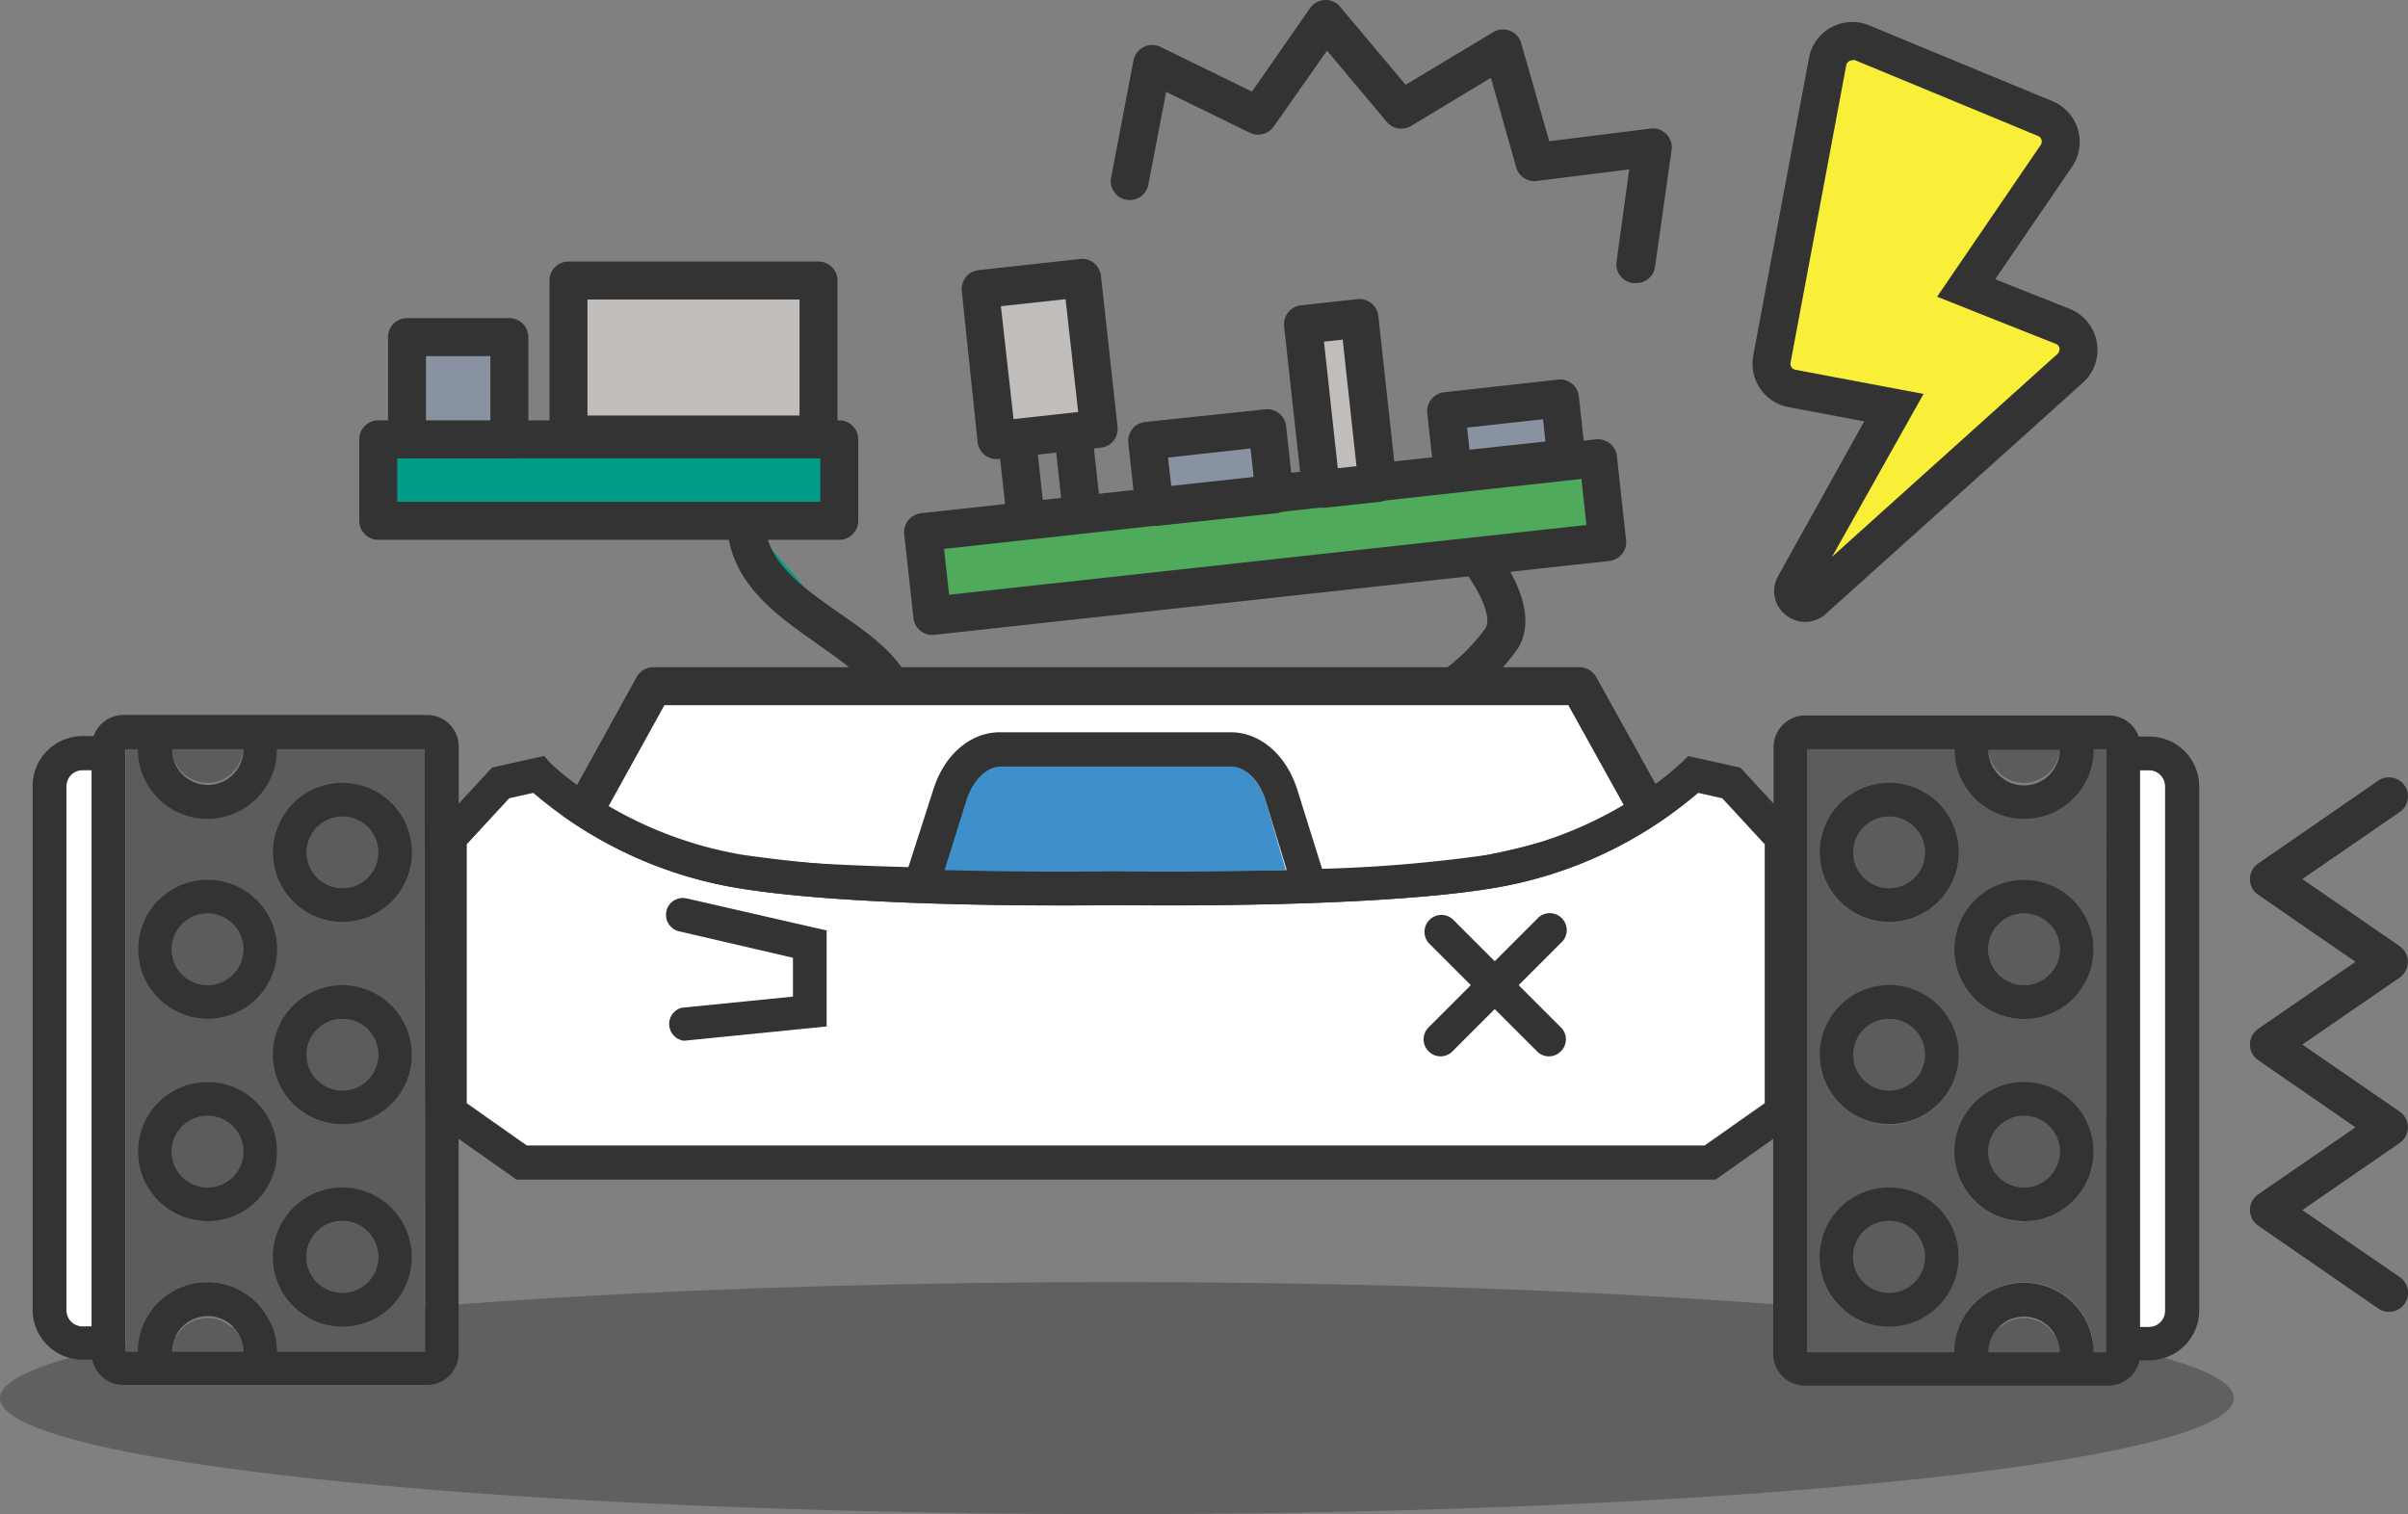 <svg xmlns="http://www.w3.org/2000/svg" viewBox="0 0 190.28 119.66"><rect x="0" y="0" width="190.28" height="119.66" fill="#808080" stroke="none"/><defs><style>.cls-1{fill:#333;}.cls-2{opacity:0.25;}.cls-3{fill:#fff;}.cls-4{fill:#5c5c5c;}.cls-5{fill:#3f90ca;}.cls-6{fill:#f9ef38;}.cls-7{fill:#50aa5b;}.cls-8{fill:#c0bdba;}.cls-9{fill:#8892a1;}.cls-10{fill:#009c86;}</style></defs><title>RVR_eFuse</title><g id="Layer_2" data-name="Layer 2"><g id="Layer_2-2" data-name="Layer 2"><path class="cls-1" d="M114.28,56.39l-1.48-2.6a15,15,0,0,0,4.58-4.14c.68-1.12-1.1-4.06-2.64-5.75l2.22-2c.87.94,5.09,5.86,3,9.32A17.51,17.51,0,0,1,114.28,56.39Z"/><ellipse class="cls-2" cx="88.26" cy="110.49" rx="88.26" ry="9.17"/><path class="cls-3" d="M130.53,64.53l-5.72-10.3H51.62L45.9,64.53a37,37,0,0,0,15.39,5c8.93.79,26.93.66,26.93.66s14.09.16,20.46,0S126.29,67.58,130.53,64.53Z"/><path class="cls-1" d="M100.56,71.76c-6,0-12.27-.06-12.36-.07-.71,0-18.14.12-27-.67a38.13,38.13,0,0,1-16.08-5.23,1.49,1.49,0,0,1-.49-2L50.31,53.5a1.5,1.5,0,0,1,1.31-.77h73.19a1.53,1.53,0,0,1,1.32.77l5.72,10.31a1.49,1.49,0,0,1-.44,1.94c-4.75,3.41-16.61,5.8-22.69,5.94C106.6,71.74,103.6,71.76,100.56,71.76ZM88.2,68.69c.17,0,14.17.15,20.45,0,5.79-.13,15.32-2.18,19.88-4.67l-4.6-8.29H52.5L47.93,64A36.41,36.41,0,0,0,61.43,68C70.18,68.81,88,68.69,88.2,68.69Z"/><path class="cls-4" d="M27.06,70.19a2.83,2.83,0,1,0-2.83-2.83A2.83,2.83,0,0,0,27.06,70.19Z"/><path class="cls-4" d="M16.4,64.53a5.49,5.49,0,0,1-5.48-5.32h-1v47.62h1a5.49,5.49,0,0,1,11,0H33.55V59.21H21.89A5.49,5.49,0,0,1,16.4,64.53Zm0,5A5.5,5.5,0,1,1,10.91,75,5.5,5.5,0,0,1,16.4,69.53Zm0,27A5.5,5.5,0,1,1,21.9,91,5.49,5.49,0,0,1,16.4,96.5Zm10.66,8.33a5.5,5.5,0,1,1,5.49-5.49A5.51,5.51,0,0,1,27.06,104.83Zm0-16a5.5,5.5,0,1,1,5.49-5.49A5.5,5.5,0,0,1,27.06,88.84Zm0-27a5.5,5.5,0,1,1-5.5,5.49A5.49,5.49,0,0,1,27.06,61.87Z"/><path class="cls-5" d="M97.24,60.54H79c-1.12,0-2.22,1.08-2.72,2.69l-1.73,5.53c7.19.2,13.45.1,13.56.1h0c.11,0,6.34.1,13.5-.1L100,63.23C99.46,61.62,98.37,60.54,97.24,60.54Z"/><path class="cls-4" d="M159.94,61.87a2.83,2.83,0,0,0,2.82-2.66h-5.64A2.82,2.82,0,0,0,159.94,61.87Z"/><path class="cls-3" d="M134.19,62.65A33.29,33.29,0,0,1,118,70.18c-9.92,1.65-28.77,1.36-29.86,1.35s-19.94.3-29.86-1.35a33.29,33.29,0,0,1-16.16-7.53l-1.91.43-3.36,3.64V87.16l4.76,3.35H134.7l4.76-3.35V66.72l-3.36-3.64Z"/><path class="cls-4" d="M16.4,104.16a2.84,2.84,0,0,0-2.82,2.67h5.64A2.83,2.83,0,0,0,16.4,104.16Z"/><path class="cls-4" d="M16.4,61.87a2.82,2.82,0,0,0,2.82-2.66H13.58A2.83,2.83,0,0,0,16.4,61.87Z"/><path class="cls-3" d="M5.25,62.14v41.42a1.27,1.27,0,0,0,1.27,1.27h.72v-44H6.52A1.27,1.27,0,0,0,5.25,62.14Z"/><path class="cls-4" d="M27.06,80.52a2.83,2.83,0,1,0,2.83,2.83A2.83,2.83,0,0,0,27.06,80.52Z"/><path class="cls-4" d="M159.94,104.16a2.83,2.83,0,0,0-2.82,2.67h5.64A2.84,2.84,0,0,0,159.94,104.16Z"/><path class="cls-4" d="M16.4,88.18A2.83,2.83,0,1,0,19.23,91,2.83,2.83,0,0,0,16.4,88.18Z"/><path class="cls-4" d="M27.06,96.5a2.84,2.84,0,1,0,2.83,2.84A2.84,2.84,0,0,0,27.06,96.5Z"/><circle class="cls-4" cx="16.4" cy="75.02" r="2.83"/><path class="cls-4" d="M159.94,64.53a5.49,5.49,0,0,1-5.49-5.32H142.79v47.62h11.66a5.49,5.49,0,0,1,11,0h1V59.21h-1A5.48,5.48,0,0,1,159.94,64.53Zm-10.66-2.66a5.5,5.5,0,1,1-5.49,5.49A5.5,5.5,0,0,1,149.28,61.87Zm0,16a5.5,5.5,0,1,1-5.49,5.5A5.51,5.51,0,0,1,149.28,77.85Zm0,27a5.5,5.5,0,1,1,5.5-5.49A5.5,5.5,0,0,1,149.28,104.83Zm10.66-8.33A5.5,5.5,0,1,1,165.43,91,5.5,5.5,0,0,1,159.94,96.5Zm0-16a5.5,5.5,0,1,1,5.49-5.5A5.51,5.51,0,0,1,159.94,80.52Z"/><circle class="cls-4" cx="159.94" cy="75.02" r="2.83"/><path class="cls-4" d="M159.94,88.18A2.83,2.83,0,1,0,162.77,91,2.83,2.83,0,0,0,159.94,88.18Z"/><path class="cls-4" d="M149.28,70.19a2.83,2.83,0,1,0-2.83-2.83A2.83,2.83,0,0,0,149.28,70.19Z"/><path class="cls-4" d="M149.28,96.5a2.84,2.84,0,1,0,2.83,2.84A2.84,2.84,0,0,0,149.28,96.5Z"/><path class="cls-3" d="M169.82,60.87h-.72v44h.72a1.27,1.27,0,0,0,1.27-1.27V62.14A1.27,1.27,0,0,0,169.82,60.87Z"/><path class="cls-4" d="M149.28,86.18a2.83,2.83,0,1,0-2.83-2.83A2.83,2.83,0,0,0,149.28,86.18Z"/><path class="cls-1" d="M7.24,104.83H6.52a1.27,1.27,0,0,1-1.27-1.27V62.14a1.27,1.27,0,0,1,1.27-1.27h.72Zm12-45.62a2.82,2.82,0,0,1-5.64,0Zm-5.64,47.62a2.82,2.82,0,0,1,5.64,0Zm20,0H21.89a5.49,5.49,0,0,0-11,0h-1V59.21h1a5.49,5.49,0,0,0,11,0H33.55ZM45.56,62a19.59,19.59,0,0,1-2.07-1.7L43,59.74l-4.12.92-2.63,2.85V59a2.5,2.5,0,0,0-2.5-2.5h-24a2.5,2.5,0,0,0-2.35,1.67H6.52a3.94,3.94,0,0,0-3.94,3.93v41.42a3.94,3.94,0,0,0,3.94,3.93h.77a2.52,2.52,0,0,0,2.45,2h24a2.5,2.5,0,0,0,2.5-2.5V90l4.57,3.22h94.76L140.12,90v17a2.5,2.5,0,0,0,2.5,2.5h24a2.52,2.52,0,0,0,2.45-2h.77a3.94,3.94,0,0,0,3.94-3.93V62.14a3.94,3.94,0,0,0-3.94-3.93H169a2.5,2.5,0,0,0-2.35-1.67h-24a2.5,2.5,0,0,0-2.5,2.5v4.47l-2.63-2.85-4.12-.91-.52.51a20,20,0,0,1-2,1.64l-2.22,1.49a31.36,31.36,0,0,1-11.06,4.16,113.75,113.75,0,0,1-13.13,1.11l-1.95-6.23c-.87-2.77-2.93-4.56-5.27-4.56H79c-2.33,0-4.4,1.79-5.26,4.56l-2,6.23a114.86,114.86,0,0,1-13.08-1.11,31.24,31.24,0,0,1-11-4.11Zm56.13,6.8c-7.16.2-13.39.1-13.5.1h0c-.11,0-6.37.1-13.56-.1l1.73-5.53c.5-1.61,1.6-2.69,2.72-2.69h18.2c1.13,0,2.22,1.08,2.73,2.69Zm37.77,18.4-4.76,3.35H41.64l-4.76-3.35V66.72l3.36-3.64,1.91-.43a33.29,33.29,0,0,0,16.16,7.53c9.92,1.65,28.77,1.37,29.86,1.35s19.94.3,29.86-1.35a33.29,33.29,0,0,0,16.16-7.53l1.91.43,3.36,3.64Zm23.3-27.95a2.82,2.82,0,0,1-5.64,0Zm-5.64,47.62a2.82,2.82,0,0,1,5.64,0Zm9.31,0h-1a5.49,5.49,0,0,0-11,0H142.79V59.21h11.66a5.49,5.49,0,0,0,11,0h1Zm4.66-3.27a1.27,1.27,0,0,1-1.27,1.27h-.72v-44h.72a1.27,1.27,0,0,1,1.27,1.27Z"/><path class="cls-1" d="M27.06,72.86a5.5,5.5,0,1,0-5.5-5.5A5.5,5.5,0,0,0,27.06,72.86Zm0-8.33a2.83,2.83,0,1,1-2.83,2.83A2.83,2.83,0,0,1,27.06,64.53Z"/><path class="cls-1" d="M27.06,77.85a5.5,5.5,0,1,0,5.49,5.5A5.51,5.51,0,0,0,27.06,77.85Zm0,8.33a2.83,2.83,0,1,1,2.83-2.83A2.83,2.83,0,0,1,27.06,86.18Z"/><path class="cls-1" d="M27.06,93.84a5.5,5.5,0,1,0,5.49,5.5A5.51,5.51,0,0,0,27.06,93.84Zm0,8.33a2.84,2.84,0,1,1,2.83-2.83A2.83,2.83,0,0,1,27.06,102.17Z"/><path class="cls-1" d="M16.4,80.52A5.5,5.5,0,1,0,10.91,75,5.51,5.51,0,0,0,16.4,80.52Zm0-8.33A2.83,2.83,0,1,1,13.57,75,2.83,2.83,0,0,1,16.4,72.19Z"/><path class="cls-1" d="M16.4,85.51A5.5,5.5,0,1,0,21.9,91,5.5,5.5,0,0,0,16.4,85.51Zm0,8.33A2.83,2.83,0,1,1,19.23,91,2.83,2.83,0,0,1,16.4,93.84Z"/><path class="cls-1" d="M149.28,72.86a5.5,5.5,0,1,0-5.49-5.5A5.51,5.51,0,0,0,149.28,72.86Zm0-8.33a2.83,2.83,0,1,1-2.83,2.83A2.83,2.83,0,0,1,149.28,64.53Z"/><path class="cls-1" d="M149.28,88.84a5.5,5.5,0,1,0-5.49-5.49A5.5,5.5,0,0,0,149.28,88.84Zm0-8.32a2.83,2.83,0,1,1-2.83,2.83A2.83,2.83,0,0,1,149.28,80.52Z"/><path class="cls-1" d="M149.28,93.84a5.5,5.5,0,1,0,5.5,5.5A5.5,5.5,0,0,0,149.28,93.84Zm0,8.33a2.84,2.84,0,1,1,2.83-2.83A2.83,2.83,0,0,1,149.28,102.17Z"/><path class="cls-1" d="M159.94,69.53A5.5,5.5,0,1,0,165.43,75,5.5,5.5,0,0,0,159.94,69.53Zm0,8.32A2.83,2.83,0,1,1,162.77,75,2.83,2.83,0,0,1,159.94,77.85Z"/><path class="cls-1" d="M159.94,85.51a5.5,5.5,0,1,0,5.49,5.5A5.51,5.51,0,0,0,159.94,85.51Zm0,8.33A2.83,2.83,0,1,1,162.77,91,2.83,2.83,0,0,1,159.94,93.84Z"/><path class="cls-1" d="M113.83,83.48a1.3,1.3,0,0,1-.94-.4,1.32,1.32,0,0,1,0-1.89l8.56-8.56a1.34,1.34,0,1,1,1.89,1.89l-8.56,8.56A1.3,1.3,0,0,1,113.83,83.48Z"/><path class="cls-1" d="M122.39,83.48a1.3,1.3,0,0,1-.94-.4l-8.56-8.56a1.34,1.34,0,0,1,1.89-1.89l8.56,8.56a1.32,1.32,0,0,1,0,1.89A1.3,1.3,0,0,1,122.39,83.48Z"/><path class="cls-6" d="M158.21,23.94l-2.85-1.13,7.14-10.45a2,2,0,0,0-.88-2.94l-14.5-6a2,2,0,0,0-2.71,1.46L141,23.34l-1,5a2,2,0,0,0,1.58,2.31l3.19.61,4.85.91-7.81,14a.94.94,0,0,0,1.45,1.15l20.29-18.23a2,2,0,0,0-.57-3.34Z"/><path class="cls-1" d="M142.65,49.15a2.46,2.46,0,0,1-1.53-.54,2.4,2.4,0,0,1-.61-3.09l6.8-12.22-6-1.13a3.49,3.49,0,0,1-2.77-4.06l4.4-23.5A3.48,3.48,0,0,1,147.69,2l14.5,6a3.48,3.48,0,0,1,1.54,5.18l-6.07,8.89,5.89,2.34a3.49,3.49,0,0,1,1,5.87L144.27,48.52A2.43,2.43,0,0,1,142.65,49.15Zm3.71-44.38a.45.45,0,0,0-.23.06.5.5,0,0,0-.24.33l-4.4,23.5a.48.48,0,0,0,.38.56L152,31.13,144.77,44l17.78-16a.53.53,0,0,0,.19-.47.46.46,0,0,0-.3-.36l-9.37-3.72,8.19-12a.48.48,0,0,0,.06-.4.47.47,0,0,0-.28-.31l-14.5-6A.39.39,0,0,0,146.36,4.77Z"/><path class="cls-1" d="M52.66,72a1.34,1.34,0,0,0,1,1.6l9,2.09v3.07l-8.79.88A1.33,1.33,0,0,0,54,82.24h.13l11.19-1.12V73.53L54.26,71A1.33,1.33,0,0,0,52.66,72Z"/><path class="cls-1" d="M188.77,103.67a1.5,1.5,0,0,1-.85-.27l-9.48-6.54a1.5,1.5,0,0,1,0-2.47l7.69-5.3-7.69-5.31a1.49,1.49,0,0,1-.65-1.23,1.5,1.5,0,0,1,.65-1.24l7.69-5.3-7.69-5.3a1.5,1.5,0,0,1,0-2.47l9.48-6.54a1.5,1.5,0,1,1,1.71,2.47l-7.7,5.3,7.7,5.31a1.5,1.5,0,0,1,.64,1.23,1.52,1.52,0,0,1-.64,1.24l-7.7,5.3,7.7,5.3a1.52,1.52,0,0,1,.64,1.24,1.5,1.5,0,0,1-.64,1.23l-7.7,5.31,7.7,5.3a1.5,1.5,0,0,1-.86,2.74Z"/><path class="cls-1" d="M129.23,22.37l-.21,0a1.5,1.5,0,0,1-1.28-1.69l1-7.29-7.3.91a1.49,1.49,0,0,1-1.63-1.07l-2-7.08-6.3,3.8a1.5,1.5,0,0,1-1.93-.32L104.86,4l-4.21,6a1.51,1.51,0,0,1-1.89.49L92.15,7.26l-1.39,7.23a1.5,1.5,0,1,1-2.94-.56l1.75-9.16a1.51,1.51,0,0,1,.81-1.06,1.48,1.48,0,0,1,1.33,0l7.22,3.53,4.59-6.6A1.52,1.52,0,0,1,104.69,0a1.46,1.46,0,0,1,1.21.54l5.17,6.16L118,2.54a1.5,1.5,0,0,1,1.32-.11,1.47,1.47,0,0,1,.89,1l2.21,7.73,8-1a1.47,1.47,0,0,1,1.25.43,1.5,1.5,0,0,1,.42,1.27l-1.31,9.23A1.49,1.49,0,0,1,129.23,22.37Z"/><rect class="cls-7" x="73.15" y="39.12" width="53.66" height="6.66" transform="translate(-4.03 11.13) rotate(-6.25)"/><path class="cls-1" d="M73.67,50.18a1.5,1.5,0,0,1-1.49-1.34l-.73-6.62a1.5,1.5,0,0,1,.32-1.1,1.56,1.56,0,0,1,1-.56l53.34-5.84a1.51,1.51,0,0,1,1.66,1.33l.72,6.63a1.47,1.47,0,0,1-.32,1.1,1.48,1.48,0,0,1-1,.55L73.83,50.17Zm.93-6.8L75,47l50.36-5.51-.4-3.64Z"/><rect class="cls-8" x="78.07" y="22.39" width="8.14" height="11.98" transform="translate(-2.6 9.11) rotate(-6.25)"/><path class="cls-1" d="M78.74,36.28a1.51,1.51,0,0,1-1.49-1.34L76,23a1.51,1.51,0,0,1,.32-1.1,1.49,1.49,0,0,1,1-.55l8.09-.89A1.5,1.5,0,0,1,87,21.82l1.31,11.91a1.54,1.54,0,0,1-.32,1.1,1.51,1.51,0,0,1-1,.55l-8.09.89Zm.35-12.08,1,8.92,5.11-.56-1-8.92Z"/><line class="cls-8" x1="80.36" y1="34.6" x2="81.08" y2="41.16"/><rect class="cls-1" x="79.22" y="34.58" width="3" height="6.6" transform="translate(-3.65 9.01) rotate(-6.25)"/><line class="cls-8" x1="84.85" y1="34.73" x2="85.5" y2="40.68"/><rect class="cls-1" x="83.68" y="34.71" width="3" height="5.99" transform="translate(-3.59 9.49) rotate(-6.24)"/><rect class="cls-9" x="90.91" y="34.29" width="9.55" height="5.26" transform="translate(-3.45 10.63) rotate(-6.25)"/><path class="cls-1" d="M91.22,41.55a1.5,1.5,0,0,1-1.49-1.33L89.16,35a1.51,1.51,0,0,1,.32-1.1,1.49,1.49,0,0,1,1-.55l9.49-1a1.5,1.5,0,0,1,1.66,1.33l.57,5.22a1.52,1.52,0,0,1-1.33,1.66l-9.49,1Zm1.08-5.39.25,2.24,6.51-.71-.24-2.25Z"/><rect class="cls-8" x="103.66" y="25.34" width="4.49" height="13.06" transform="translate(-2.84 11.71) rotate(-6.25)"/><path class="cls-1" d="M104.39,40.11a1.46,1.46,0,0,1-.94-.33,1.48,1.48,0,0,1-.55-1l-1.43-13a1.5,1.5,0,0,1,1.33-1.65l4.46-.49A1.5,1.5,0,0,1,108.92,25l1.42,13a1.5,1.5,0,0,1-.32,1.1,1.54,1.54,0,0,1-1,.56l-4.46.48ZM104.62,27l1.09,10,1.48-.16-1.09-10Z"/><rect class="cls-9" x="114.51" y="31.95" width="9.01" height="4.77" transform="translate(-3.03 13.15) rotate(-6.25)"/><path class="cls-1" d="M114.79,38.7a1.51,1.51,0,0,1-1.49-1.34l-.52-4.74A1.5,1.5,0,0,1,114.11,31l9-1a1.46,1.46,0,0,1,1.1.32,1.48,1.48,0,0,1,.55,1l.52,4.74a1.51,1.51,0,0,1-1.33,1.66l-9,1Zm1.14-4.91.19,1.75,6-.65-.19-1.76Z"/><rect class="cls-10" x="29.89" y="34.73" width="36.43" height="6.44"/><path class="cls-1" d="M66.32,42.66H29.89a1.5,1.5,0,0,1-1.5-1.5V34.72a1.5,1.5,0,0,1,1.5-1.5H66.32a1.51,1.51,0,0,1,1.5,1.5v6.44A1.5,1.5,0,0,1,66.32,42.66Zm-34.93-3H64.82V36.22H31.39Z"/><path class="cls-10" d="M59,41.16c0,6.54,9,8.61,11.45,13.07"/><path class="cls-1" d="M69.09,54.94c-.79-1.45-2.61-2.72-4.53-4.07-3.33-2.33-7.1-5-7.1-9.71h3c0,3.18,2.82,5.16,5.82,7.26,2.13,1.48,4.33,3,5.45,5.1Z"/><rect class="cls-9" x="32.16" y="26.64" width="8.08" height="8.08"/><path class="cls-1" d="M40.25,36.22H32.16a1.5,1.5,0,0,1-1.5-1.5V26.64a1.5,1.5,0,0,1,1.5-1.5h8.09a1.5,1.5,0,0,1,1.5,1.5v8.08A1.5,1.5,0,0,1,40.25,36.22Zm-6.59-3h5.09V28.14H33.66Z"/><rect class="cls-8" x="44.92" y="22.17" width="19.76" height="12.17"/><path class="cls-1" d="M64.68,35.84H44.92a1.5,1.5,0,0,1-1.5-1.5V22.17a1.5,1.5,0,0,1,1.5-1.5H64.68a1.5,1.5,0,0,1,1.5,1.5V34.34A1.5,1.5,0,0,1,64.68,35.84Zm-18.26-3H63.18V23.67H46.42Z"/></g></g></svg>